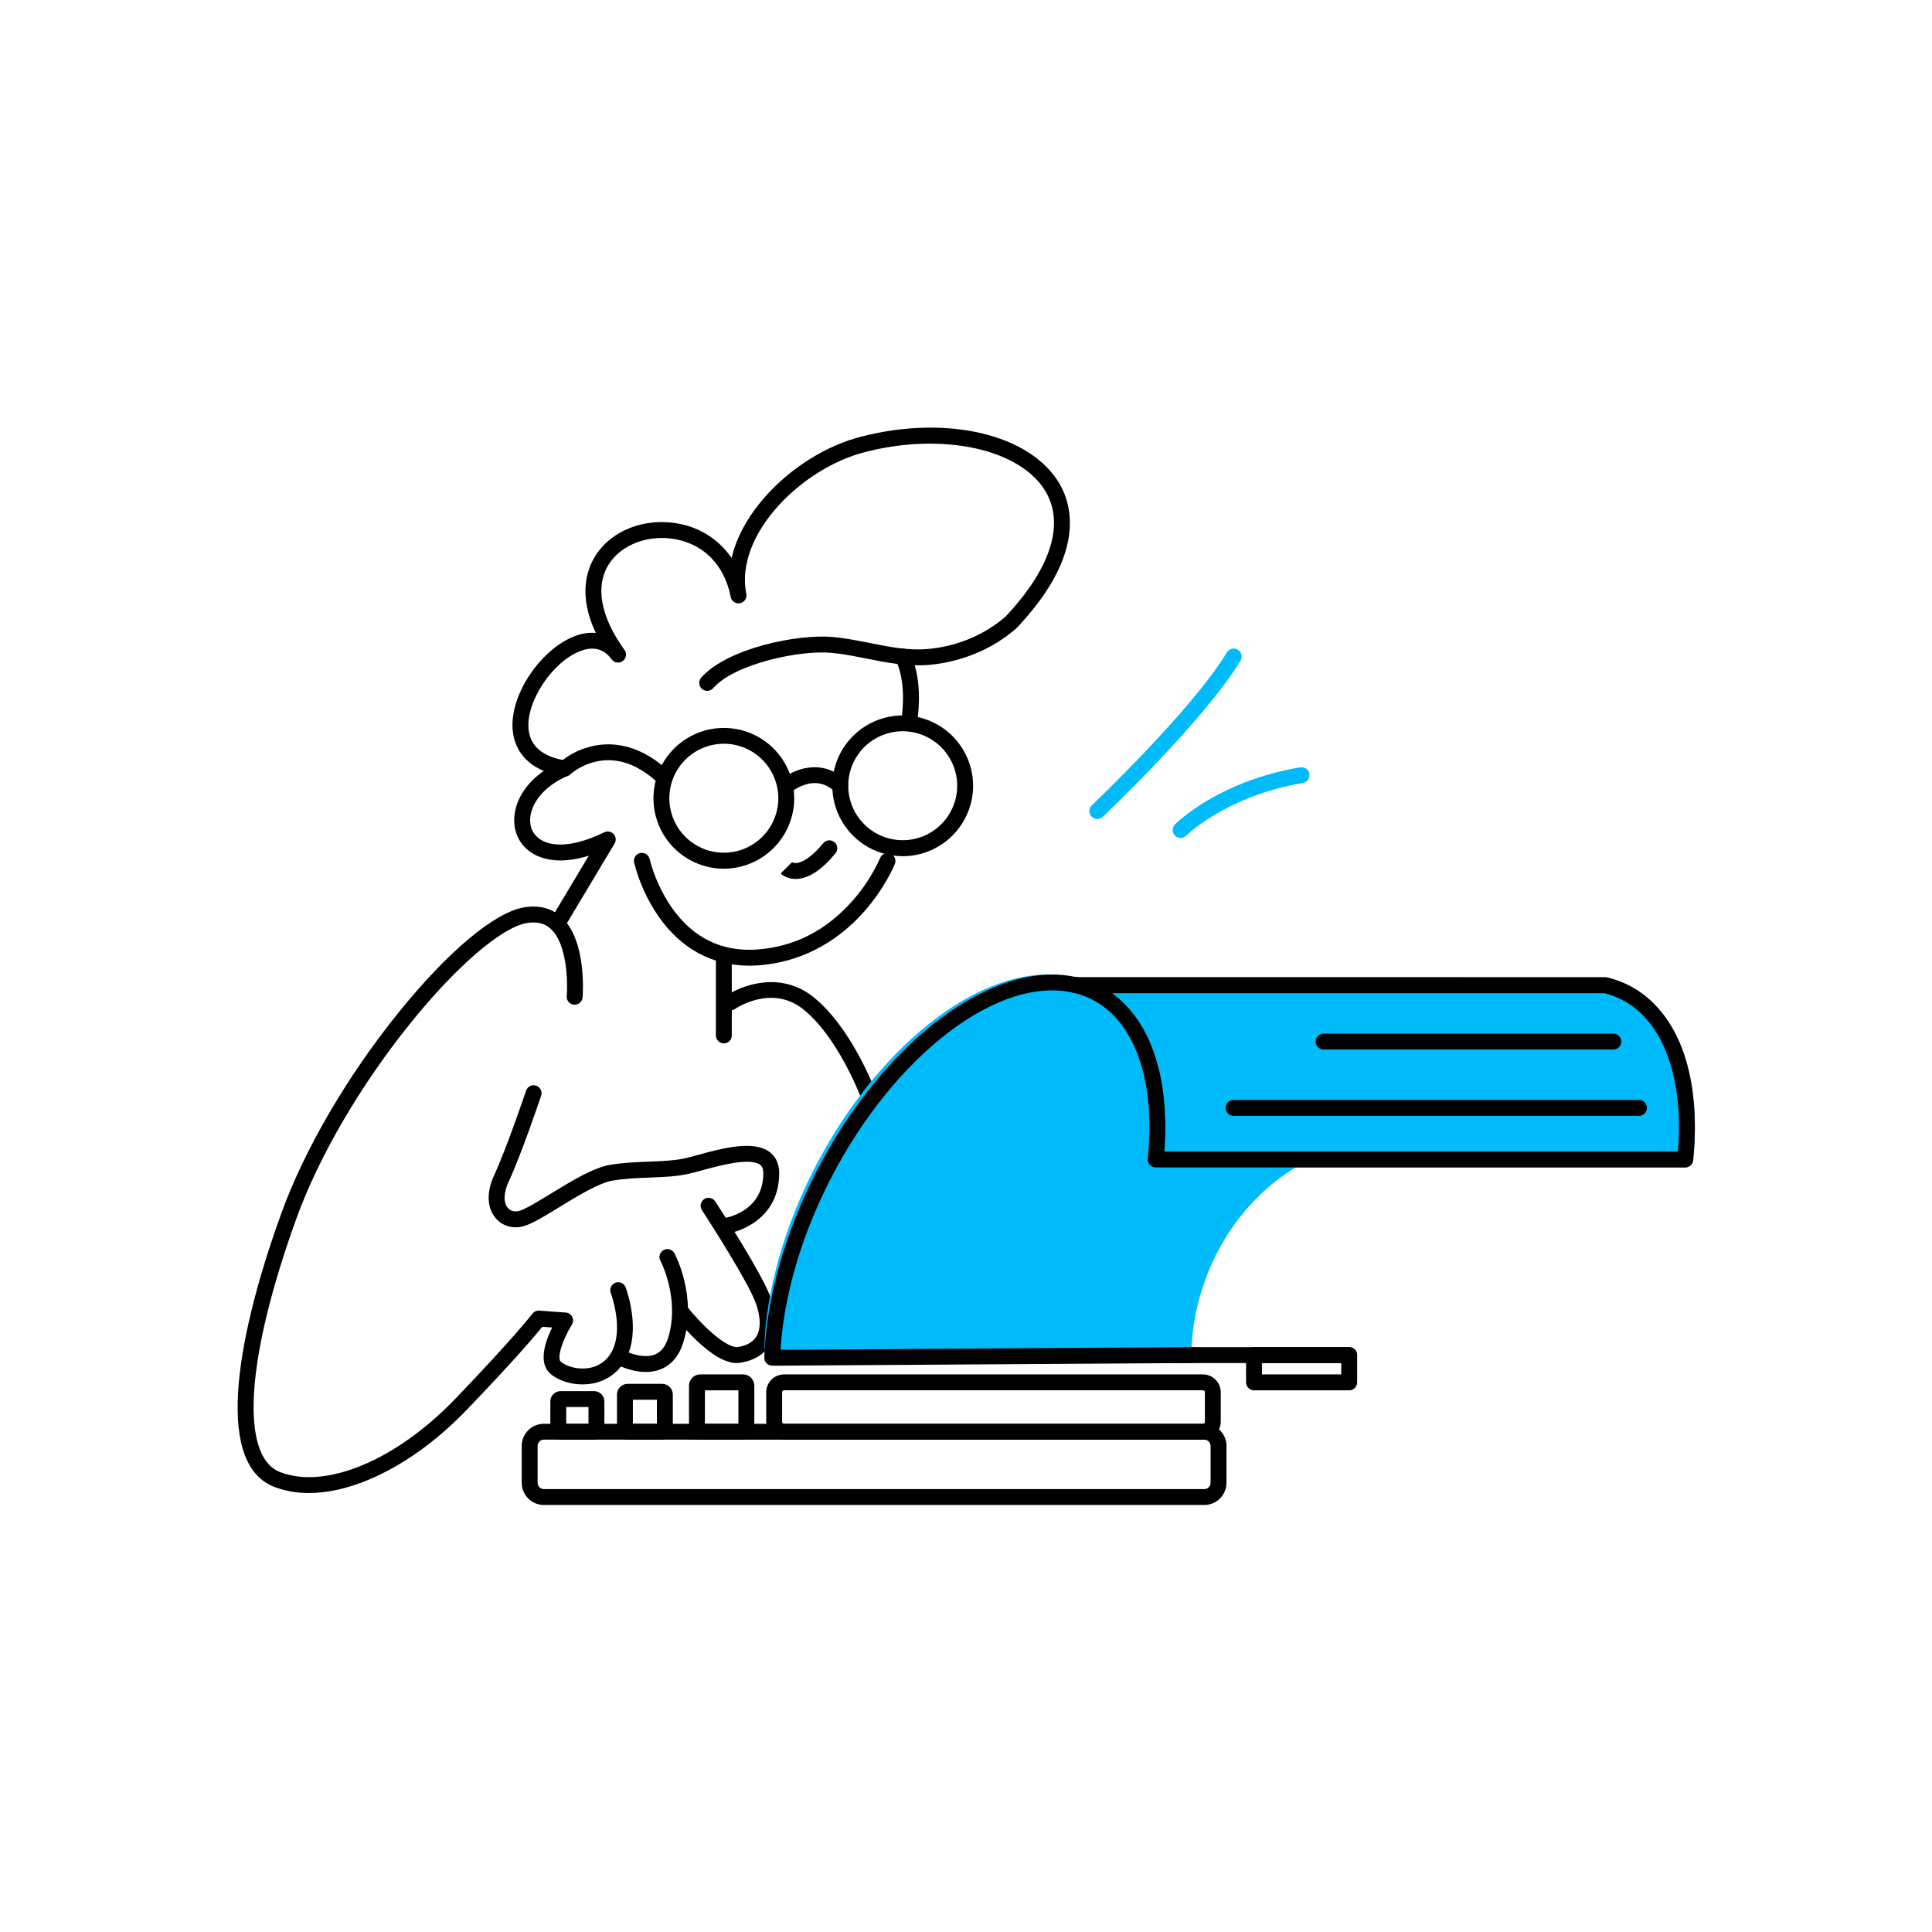 <svg width="3000" height="3000" viewBox="0 0 3000 3000" fill="none" xmlns="http://www.w3.org/2000/svg">
<path d="M479.671 2318.35C461.421 2318.54 443.293 2315.35 426.2 2308.95C383.748 2292.63 364.778 2242.74 369.785 2160.67C374.175 2089 397.305 1993.5 436.672 1884.5C472.425 1785.49 538.519 1672.06 618.047 1573.28C694.702 1478.08 767.901 1416.6 813.826 1408.95C837.15 1405.06 856.72 1410.22 872.005 1424.29C911.46 1460.63 904.919 1545.02 904.62 1548.6C904.511 1550.23 904.077 1551.83 903.345 1553.29C902.613 1554.76 901.597 1556.06 900.356 1557.13C899.115 1558.2 897.673 1559.01 896.116 1559.51C894.558 1560.02 892.916 1560.21 891.284 1560.07C889.652 1559.94 888.063 1559.48 886.61 1558.72C885.158 1557.97 883.87 1556.93 882.822 1555.67C881.775 1554.41 880.988 1552.96 880.508 1551.39C880.028 1549.83 879.864 1548.18 880.026 1546.55C881.789 1525.5 880.661 1465.77 855.344 1442.41C845.824 1433.6 833.607 1430.71 817.969 1433.3C779.043 1439.79 708.153 1500.8 637.352 1588.76C559.393 1685.49 494.745 1796.35 459.961 1892.87C421.387 1999.69 398.75 2092.83 394.502 2162.19C391.558 2210.37 396.265 2270.94 435.05 2285.91C505.992 2313.2 615.262 2267.47 706.954 2172.09C799.07 2076.29 826.291 2040.42 826.555 2040.06C827.793 2038.42 829.424 2037.1 831.299 2036.25C833.175 2035.39 835.235 2035.02 837.292 2035.16L878.457 2038.11C880.585 2038.26 882.637 2038.96 884.413 2040.14C886.189 2041.32 887.629 2042.95 888.591 2044.85C889.554 2046.75 890.007 2048.87 889.905 2051C889.804 2053.14 889.151 2055.2 888.012 2057.01C874.367 2078.69 863.913 2108.57 870.912 2114.57C879.215 2121.62 896.951 2127.28 914.757 2124.19C921.947 2123.07 928.785 2120.32 934.754 2116.15C940.723 2111.99 945.665 2106.52 949.205 2100.16C969.603 2064.48 948.606 2008.33 948.394 2007.77C947.816 2006.25 947.541 2004.64 947.585 2003.02C947.63 2001.4 947.994 1999.8 948.655 1998.32C949.316 1996.84 950.263 1995.51 951.44 1994.39C952.617 1993.28 954.003 1992.41 955.517 1991.83C957.031 1991.25 958.644 1990.98 960.265 1991.02C961.885 1991.07 963.481 1991.43 964.961 1992.09C966.441 1992.75 967.776 1993.7 968.89 1994.88C970.004 1996.05 970.875 1997.44 971.454 1998.95C972.494 2001.68 996.753 2066.67 970.643 2112.38C965.286 2121.89 957.861 2130.06 948.916 2136.31C939.972 2142.56 929.738 2146.71 918.97 2148.47C895.893 2152.47 870.118 2146.35 854.851 2133.27C835.088 2116.33 846.794 2082.69 857.372 2061.31L842.069 2060.22C831.491 2073.35 799.246 2111.68 724.743 2189.16C677.142 2238.68 624.094 2276.36 571.364 2298.15C538.837 2311.6 507.879 2318.35 479.671 2318.35Z" fill="black"/>
<path d="M1002.96 2130.42C977.783 2130.42 955.093 2117.72 953.859 2117.02C951.107 2115.35 949.113 2112.68 948.3 2109.57C947.487 2106.46 947.921 2103.16 949.509 2100.36C951.096 2097.56 953.712 2095.5 956.8 2094.6C959.888 2093.71 963.204 2094.05 966.042 2095.56C974.186 2100.13 999.186 2110.42 1016.92 2103.27C1026.72 2099.32 1033.56 2090.48 1037.83 2076.27C1055.9 2016.02 1025.82 1958.3 1025.49 1957.71C1023.95 1954.83 1023.61 1951.44 1024.56 1948.31C1025.51 1945.18 1027.67 1942.55 1030.56 1941.01C1033.44 1939.47 1036.83 1939.13 1039.96 1940.08C1043.09 1941.04 1045.72 1943.19 1047.26 1946.08C1048.71 1948.79 1082.52 2013.07 1061.37 2083.38C1054.88 2104.98 1042.96 2119.38 1025.93 2126.2C1018.61 2129.06 1010.81 2130.49 1002.96 2130.42Z" fill="black"/>
<path d="M1144.26 2116.54C1126.83 2116.54 1105.92 2104.68 1080.56 2080.45C1068.29 2068.58 1056.81 2055.9 1046.22 2042.5C1044.28 2039.91 1043.44 2036.66 1043.87 2033.45C1044.31 2030.24 1045.98 2027.34 1048.54 2025.35C1051.1 2023.37 1054.33 2022.47 1057.54 2022.85C1060.76 2023.22 1063.69 2024.85 1065.72 2027.37C1087.19 2055 1127.58 2094.49 1146.11 2091.58C1160.64 2089.29 1170.53 2083.2 1175.5 2073.52C1183.28 2058.43 1180 2034.32 1166.51 2007.34C1142.85 1960.02 1090.56 1880 1090.03 1879.21C1089.11 1877.85 1088.47 1876.33 1088.15 1874.73C1087.83 1873.12 1087.83 1871.47 1088.15 1869.86C1088.47 1868.26 1089.11 1866.73 1090.02 1865.38C1090.94 1864.02 1092.12 1862.86 1093.49 1861.96C1094.86 1861.07 1096.39 1860.45 1098 1860.15C1099.61 1859.86 1101.26 1859.88 1102.86 1860.23C1104.46 1860.57 1105.98 1861.23 1107.32 1862.17C1108.66 1863.11 1109.8 1864.3 1110.68 1865.69C1112.86 1869.02 1164.29 1947.7 1188.58 1996.31C1205.88 2030.9 1209.03 2062.31 1197.4 2084.81C1191.37 2096.55 1178.22 2111.48 1149.92 2115.96C1148.05 2116.3 1146.16 2116.5 1144.26 2116.54Z" fill="black"/>
<path d="M1127.55 1915.74C1124.44 1915.74 1121.44 1914.57 1119.15 1912.45C1116.87 1910.34 1115.47 1907.44 1115.24 1904.33C1115 1901.23 1115.94 1898.15 1117.88 1895.72C1119.82 1893.28 1122.6 1891.67 1125.68 1891.2C1128.15 1890.81 1185.27 1881.11 1185.27 1821.79C1185.27 1813.45 1182.43 1810.31 1180.28 1808.67C1164.78 1796.84 1116.23 1810.14 1090.16 1817.29C1080.78 1819.85 1072.67 1822.07 1066.27 1823.36C1047.93 1827.02 1028.95 1827.75 1008.85 1828.51C990.124 1829.23 970.749 1829.97 951.18 1833.23C930.024 1836.76 895.734 1857.77 868.161 1874.66C843.48 1889.75 824.087 1901.69 810.688 1904.63C794.487 1908.24 778.955 1903.03 768.959 1890.69C755.983 1874.52 755.419 1850.45 767.407 1824.64C786.5 1783.6 816.594 1694.48 816.894 1693.58C817.411 1692.05 818.226 1690.63 819.292 1689.41C820.358 1688.19 821.654 1687.19 823.106 1686.47C824.558 1685.75 826.138 1685.32 827.755 1685.21C829.373 1685.1 830.996 1685.31 832.532 1685.83C834.068 1686.34 835.487 1687.16 836.708 1688.23C837.929 1689.29 838.929 1690.59 839.649 1692.04C840.369 1693.49 840.796 1695.07 840.906 1696.69C841.016 1698.31 840.806 1699.93 840.289 1701.47C839.037 1705.18 809.454 1792.79 789.797 1835.06C782.022 1851.78 781.423 1866.8 788.193 1875.21C792.159 1880.14 798.4 1882.08 805.329 1880.5C814.673 1878.42 835.3 1865.77 855.274 1853.54C886.197 1834.59 921.245 1813.13 947.125 1808.81C968.281 1805.29 988.397 1804.53 1007.91 1803.77C1026.99 1803.05 1045.02 1802.36 1061.42 1799.08C1066.99 1797.97 1074.69 1795.85 1083.63 1793.4C1120.11 1783.43 1170.02 1769.75 1195.26 1788.98C1201.96 1794.09 1209.95 1803.93 1209.95 1821.72C1209.95 1864.03 1187.88 1887.34 1169.4 1899.5C1157.25 1907.45 1143.65 1912.9 1129.38 1915.56C1128.78 1915.66 1128.16 1915.72 1127.55 1915.74Z" fill="black"/>
<path d="M865.129 1447.17C862.904 1447.18 860.72 1446.57 858.818 1445.41C856.01 1443.73 853.986 1441 853.189 1437.83C852.392 1434.65 852.889 1431.29 854.569 1428.49L914.299 1328.7C865.693 1343.92 837.398 1332.53 823.735 1322.99C805.505 1310.26 796.461 1289.7 798.859 1266.42C801.609 1239.97 818.093 1215.29 844.414 1197.11C807.286 1181.7 798.136 1153.04 796.232 1135.27C793.411 1108.82 803.09 1076.88 822.782 1047.59C841.805 1019.3 867.086 997.561 892.156 987.953C902.617 983.73 913.909 981.969 925.159 982.805C897.163 923.763 911.531 883.479 924.595 862.923C949.646 823.379 1001.41 803.351 1053.42 813.083C1070.04 816.023 1085.92 822.256 1100.1 831.414C1114.29 840.571 1126.5 852.471 1136.03 866.413C1143.4 834.68 1160.89 802.294 1187.72 771.794C1227.63 726.415 1283.89 691.279 1338.21 677.792C1470.96 643.767 1599.99 674.425 1644.97 750.726C1665.87 786.233 1685.09 862.605 1578.82 975.013C1578.55 975.306 1578.27 975.583 1577.97 975.841C1541.09 1008.03 1492.91 1028.13 1442.22 1032.42C1408.94 1035.24 1376.99 1028.89 1346.11 1022.72C1328.09 1019.19 1309.49 1015.42 1291.19 1013.73C1241.83 1009.16 1140.77 1030.63 1107.38 1068.57C1105.22 1071.03 1102.17 1072.53 1098.9 1072.74C1095.63 1072.95 1092.42 1071.85 1089.96 1069.68C1087.5 1067.52 1086.01 1064.47 1085.8 1061.21C1085.59 1057.94 1086.69 1054.72 1088.85 1052.27C1129.03 1006.64 1238.7 984.057 1293.48 989.152C1313.05 990.915 1332.27 994.811 1350.92 998.513C1381.47 1004.6 1410.33 1010.36 1440.14 1007.82C1485.35 1004 1528.29 986.172 1561.21 957.63C1631.43 883.179 1653.59 814.158 1623.62 763.244C1584.74 697.343 1464.7 670.899 1344.25 701.698C1245.35 726.239 1140.63 829.867 1158.77 921.771C1159.14 923.382 1159.18 925.052 1158.9 926.68C1158.61 928.309 1158 929.863 1157.1 931.25C1156.2 932.637 1155.03 933.83 1153.66 934.756C1152.29 935.683 1150.75 936.325 1149.12 936.644C1147.5 936.963 1145.83 936.952 1144.21 936.613C1142.6 936.275 1141.06 935.614 1139.7 934.67C1138.35 933.727 1137.19 932.521 1136.31 931.122C1135.43 929.724 1134.83 928.163 1134.57 926.531C1125.03 878.208 1093.79 845.681 1048.88 837.289C1007.37 829.514 964.826 845.451 945.433 876.074C923.748 910.294 932.457 957.683 969.938 1009.55C971.744 1012.2 972.443 1015.46 971.888 1018.62C971.332 1021.79 969.566 1024.61 966.964 1026.49C964.362 1028.37 961.129 1029.16 957.952 1028.7C954.774 1028.24 951.902 1026.55 949.946 1024.01C937.993 1007.49 921.527 1003.11 900.988 1010.98C857.478 1027.66 816.259 1090.19 820.773 1132.62C823.611 1159.17 843.18 1175.45 878.951 1181C881.603 1181.41 884.049 1182.67 885.919 1184.6C887.788 1186.52 888.98 1189 889.313 1191.66C889.645 1194.33 889.101 1197.03 887.763 1199.35C886.425 1201.68 884.365 1203.5 881.895 1204.55C841.911 1221.62 825.48 1249 823.4 1268.92C821.919 1283.18 827.067 1295.19 837.856 1302.73C858.589 1317.21 895.223 1313.43 938.346 1292.38C940.735 1291.22 943.437 1290.85 946.05 1291.35C948.663 1291.84 951.046 1293.17 952.845 1295.12C954.644 1297.08 955.763 1299.57 956.035 1302.21C956.307 1304.86 955.717 1307.52 954.354 1309.8L875.742 1441.13C874.65 1442.97 873.097 1444.5 871.236 1445.56C869.376 1446.62 867.271 1447.17 865.129 1447.17Z" fill="black"/>
<path d="M1123.97 1348.92C1102.35 1348.92 1081.22 1342.51 1063.24 1330.5C1045.27 1318.49 1031.26 1301.42 1022.99 1281.45C1014.71 1261.48 1012.55 1239.5 1016.77 1218.29C1020.98 1197.09 1031.39 1177.62 1046.68 1162.33C1061.97 1147.04 1081.44 1136.63 1102.65 1132.41C1123.85 1128.2 1145.83 1130.36 1165.8 1138.63C1185.77 1146.91 1202.84 1160.92 1214.85 1178.89C1226.86 1196.87 1233.27 1218 1233.27 1239.62C1233.22 1268.59 1221.69 1296.37 1201.2 1316.85C1180.72 1337.34 1152.94 1348.87 1123.97 1348.92ZM1123.97 1154.86C1107.23 1154.86 1090.87 1159.82 1076.96 1169.12C1063.04 1178.42 1052.19 1191.63 1045.79 1207.09C1039.38 1222.56 1037.71 1239.57 1040.97 1255.99C1044.24 1272.4 1052.3 1287.48 1064.13 1299.32C1075.97 1311.15 1091.05 1319.21 1107.46 1322.48C1123.88 1325.74 1140.89 1324.06 1156.35 1317.66C1171.82 1311.25 1185.03 1300.41 1194.33 1286.49C1203.63 1272.58 1208.59 1256.22 1208.59 1239.48C1208.55 1217.05 1199.62 1195.55 1183.76 1179.69C1167.9 1163.83 1146.4 1154.9 1123.97 1154.86Z" fill="black"/>
<path d="M1401.73 1329.53C1380.11 1329.53 1358.98 1323.12 1341 1311.11C1323.03 1299.1 1309.02 1282.03 1300.74 1262.06C1292.47 1242.08 1290.3 1220.11 1294.52 1198.9C1298.74 1177.7 1309.15 1158.22 1324.44 1142.94C1339.72 1127.65 1359.2 1117.24 1380.4 1113.02C1401.61 1108.8 1423.58 1110.97 1443.56 1119.24C1463.53 1127.52 1480.6 1141.53 1492.61 1159.5C1504.62 1177.48 1511.03 1198.61 1511.03 1220.23C1510.98 1249.2 1499.44 1276.97 1478.96 1297.45C1458.47 1317.94 1430.7 1329.48 1401.73 1329.53ZM1401.73 1135.44C1384.99 1135.44 1368.63 1140.41 1354.71 1149.71C1340.8 1159.01 1329.95 1172.22 1323.55 1187.68C1317.14 1203.15 1315.46 1220.16 1318.73 1236.58C1321.99 1252.99 1330.05 1268.07 1341.89 1279.91C1353.72 1291.74 1368.8 1299.8 1385.22 1303.06C1401.63 1306.33 1418.65 1304.65 1434.11 1298.25C1449.57 1291.84 1462.79 1281 1472.09 1267.08C1481.39 1253.17 1486.35 1236.8 1486.35 1220.07C1486.3 1197.64 1477.37 1176.14 1461.51 1160.28C1445.65 1144.42 1424.16 1135.49 1401.73 1135.44Z" fill="black"/>
<path d="M1304.67 1232.5C1301.59 1232.49 1298.62 1231.33 1296.35 1229.25C1282.97 1216.91 1268.41 1213.3 1251.84 1217.9C1243.52 1220.27 1235.74 1224.23 1228.92 1229.55C1226.43 1231.68 1223.2 1232.73 1219.93 1232.47C1216.67 1232.21 1213.64 1230.67 1211.52 1228.18C1209.39 1225.69 1208.34 1222.45 1208.6 1219.19C1208.86 1215.93 1210.4 1212.9 1212.89 1210.78C1230.7 1195.51 1274.6 1175.9 1312.94 1211.04C1314.78 1212.72 1316.07 1214.91 1316.64 1217.34C1317.21 1219.76 1317.03 1222.3 1316.12 1224.62C1315.22 1226.95 1313.64 1228.94 1311.58 1230.34C1309.53 1231.75 1307.09 1232.5 1304.6 1232.5H1304.67Z" fill="black"/>
<path d="M1411.34 1135.44C1410.69 1135.44 1410.05 1135.39 1409.41 1135.3C1406.18 1134.8 1403.28 1133.03 1401.35 1130.38C1399.43 1127.74 1398.63 1124.43 1399.14 1121.2C1409.19 1057.33 1391.33 1026.14 1391.15 1025.82C1389.45 1023.02 1388.93 1019.65 1389.71 1016.46C1390.49 1013.28 1392.51 1010.53 1395.31 1008.83C1398.12 1007.13 1401.48 1006.61 1404.67 1007.39C1407.86 1008.17 1410.6 1010.18 1412.31 1012.99C1413.24 1014.52 1435.22 1051.26 1423.59 1125.04C1423.13 1127.95 1421.64 1130.6 1419.39 1132.51C1417.14 1134.42 1414.28 1135.46 1411.34 1135.44Z" fill="black"/>
<path d="M1163.64 1499.5C1106.01 1499.5 1057.42 1473.21 1022.41 1422.83C1004.96 1397.45 992.174 1369.16 984.642 1339.3C983.941 1336.1 984.539 1332.75 986.304 1330C988.07 1327.24 990.858 1325.3 994.056 1324.6C997.255 1323.89 1000.6 1324.49 1003.36 1326.26C1006.12 1328.02 1008.06 1330.81 1008.76 1334.01C1015.71 1360.94 1027.34 1386.43 1043.1 1409.34C1076.25 1456.66 1121.17 1478.52 1176.61 1474.32C1233.4 1470.02 1282.53 1445.01 1322.68 1399.96C1340.81 1379.77 1355.68 1356.87 1366.75 1332.09C1368.03 1329.14 1370.4 1326.81 1373.37 1325.58C1376.33 1324.36 1379.66 1324.34 1382.64 1325.52C1385.63 1326.71 1388.03 1329.02 1389.34 1331.95C1390.65 1334.88 1390.77 1338.2 1389.67 1341.22C1389.07 1342.72 1374.7 1378.38 1341.66 1415.69C1297.59 1465.39 1241.17 1494.18 1178.43 1498.94C1173.47 1499.25 1168.52 1499.5 1163.64 1499.5Z" fill="black"/>
<path d="M1026.92 1216.03C1023.89 1216.03 1020.96 1214.91 1018.7 1212.89C987.797 1185.32 955.94 1175.24 924.048 1182.92C909.892 1186.38 896.707 1193.01 885.491 1202.32C884.315 1203.47 882.92 1204.38 881.388 1204.98C879.856 1205.59 878.219 1205.88 876.572 1205.84C874.925 1205.81 873.302 1205.44 871.798 1204.77C870.295 1204.09 868.942 1203.12 867.819 1201.92C866.696 1200.71 865.826 1199.29 865.26 1197.75C864.693 1196.2 864.443 1194.56 864.522 1192.91C864.602 1191.26 865.01 1189.65 865.723 1188.17C866.436 1186.68 867.438 1185.35 868.672 1184.26C882.992 1172.02 900.012 1163.34 918.336 1158.95C945.997 1152.28 988.731 1153.02 1035.2 1194.47C1037.07 1196.13 1038.39 1198.33 1038.99 1200.76C1039.58 1203.19 1039.42 1205.75 1038.53 1208.08C1037.64 1210.42 1036.06 1212.44 1034 1213.86C1031.94 1215.28 1029.49 1216.03 1026.99 1216.03H1026.92Z" fill="black"/>
<path d="M1235.39 1364.86C1221.44 1364.86 1213.69 1357.81 1212.22 1356.29L1229.77 1338.93C1229.64 1338.79 1229.51 1338.66 1229.36 1338.54C1233.49 1341.89 1250.34 1343.18 1278.3 1309.33C1280.39 1306.8 1283.39 1305.21 1286.65 1304.9C1289.91 1304.59 1293.16 1305.59 1295.68 1307.67C1298.21 1309.76 1299.8 1312.76 1300.11 1316.02C1300.42 1319.28 1299.43 1322.53 1297.34 1325.05C1276.18 1350.6 1256.02 1363.98 1237.28 1364.83L1235.39 1364.86Z" fill="black"/>
<path d="M1123.97 1620.19C1120.7 1620.19 1117.56 1618.89 1115.24 1616.58C1112.93 1614.26 1111.63 1611.13 1111.63 1607.85V1487.16C1111.63 1483.89 1112.93 1480.75 1115.24 1478.43C1117.56 1476.12 1120.7 1474.82 1123.97 1474.82C1127.24 1474.82 1130.38 1476.12 1132.7 1478.43C1135.01 1480.75 1136.31 1483.89 1136.31 1487.16V1607.91C1136.3 1611.17 1134.99 1614.29 1132.68 1616.6C1130.36 1618.9 1127.23 1620.19 1123.97 1620.19Z" fill="black"/>
<path d="M1347.37 1709.89C1344.86 1709.9 1342.41 1709.13 1340.34 1707.7C1338.27 1706.27 1336.69 1704.24 1335.81 1701.89C1335.47 1700.97 1300.37 1609.07 1246.78 1566.83C1197.84 1528.25 1142.76 1565.65 1140.51 1567.25C1137.83 1568.85 1134.65 1569.38 1131.6 1568.73C1128.55 1568.08 1125.86 1566.3 1124.07 1563.75C1122.28 1561.2 1121.52 1558.06 1121.95 1554.97C1122.37 1551.88 1123.95 1549.07 1126.37 1547.1C1151.05 1529.74 1211.25 1507.47 1262.12 1547.51C1321.18 1594.05 1357.48 1689.25 1358.99 1693.27C1360.14 1696.33 1360.02 1699.72 1358.67 1702.69C1357.32 1705.67 1354.84 1707.98 1351.78 1709.14C1350.37 1709.65 1348.88 1709.91 1347.37 1709.89Z" fill="black"/>
<path d="M1703.92 1271.74C1701.45 1271.74 1699.04 1271 1696.99 1269.61C1694.95 1268.23 1693.37 1266.26 1692.45 1263.97C1691.54 1261.68 1691.33 1259.16 1691.86 1256.75C1692.39 1254.34 1693.63 1252.14 1695.42 1250.44C1696.97 1248.98 1850.72 1102.9 1905.08 1013.06C1905.92 1011.67 1907.02 1010.46 1908.33 1009.49C1909.63 1008.53 1911.12 1007.84 1912.69 1007.45C1914.27 1007.06 1915.91 1006.98 1917.51 1007.23C1919.11 1007.47 1920.66 1008.03 1922.04 1008.87C1923.43 1009.71 1924.64 1010.81 1925.61 1012.12C1926.57 1013.43 1927.26 1014.91 1927.65 1016.49C1928.04 1018.06 1928.12 1019.7 1927.87 1021.3C1927.63 1022.91 1927.07 1024.45 1926.23 1025.84C1870.12 1118.52 1718.82 1262.29 1712.4 1268.35C1710.11 1270.52 1707.08 1271.73 1703.92 1271.74Z" fill="#00BBFA"/>
<path d="M1833.32 1301.15C1830.88 1301.16 1828.48 1300.45 1826.44 1299.1C1824.41 1297.75 1822.81 1295.83 1821.87 1293.57C1820.92 1291.32 1820.67 1288.83 1821.14 1286.43C1821.61 1284.03 1822.78 1281.83 1824.51 1280.1C1827.24 1277.36 1892.72 1212.66 2019.07 1191.51C2022.3 1190.97 2025.61 1191.73 2028.27 1193.63C2030.94 1195.53 2032.74 1198.42 2033.28 1201.64C2033.82 1204.87 2033.06 1208.18 2031.15 1210.85C2029.25 1213.51 2026.37 1215.31 2023.14 1215.85C1904.55 1235.7 1842.63 1296.95 1842.03 1297.5C1839.73 1299.82 1836.59 1301.13 1833.32 1301.15Z" fill="#00BBFA"/>
<path d="M1870.06 2336.91H844.52C835.4 2336.9 826.657 2333.28 820.209 2326.83C813.76 2320.38 810.133 2311.64 810.124 2302.52V2245.24C810.133 2236.12 813.76 2227.37 820.209 2220.93C826.657 2214.48 835.4 2210.85 844.52 2210.84H1870.06C1879.18 2210.85 1887.93 2214.48 1894.37 2220.93C1900.82 2227.37 1904.45 2236.12 1904.46 2245.24V2302.57C1904.43 2311.68 1900.8 2320.41 1894.35 2326.85C1887.91 2333.28 1879.17 2336.9 1870.06 2336.91ZM844.52 2235.47C841.943 2235.47 839.473 2236.49 837.651 2238.32C835.829 2240.14 834.806 2242.61 834.806 2245.18V2302.52C834.806 2305.09 835.829 2307.56 837.651 2309.39C839.473 2311.21 841.943 2312.23 844.52 2312.23H1870.06C1872.64 2312.23 1875.11 2311.21 1876.93 2309.39C1878.75 2307.56 1879.78 2305.09 1879.78 2302.52V2245.24C1879.78 2242.66 1878.75 2240.19 1876.93 2238.37C1875.11 2236.55 1872.64 2235.52 1870.06 2235.52L844.52 2235.47Z" fill="black"/>
<path d="M922.462 2235.52H870.56C866.317 2235.51 862.251 2233.82 859.251 2230.82C856.251 2227.82 854.561 2223.76 854.552 2219.52V2176.13C854.556 2171.88 856.244 2167.82 859.245 2164.81C862.247 2161.81 866.315 2160.13 870.56 2160.12H922.462C926.706 2160.13 930.775 2161.81 933.776 2164.81C936.777 2167.82 938.465 2171.88 938.47 2176.13V2219.52C938.46 2223.76 936.771 2227.82 933.771 2230.82C930.771 2233.82 926.704 2235.51 922.462 2235.52ZM879.233 2210.84H913.788V2184.8H879.233V2210.84Z" fill="black"/>
<path d="M1028.24 2235.52H974.54C970.168 2235.51 965.978 2233.77 962.888 2230.68C959.798 2227.59 958.06 2223.39 958.056 2219.02V2165.34C958.06 2160.97 959.798 2156.78 962.888 2153.68C965.978 2150.59 970.168 2148.85 974.54 2148.84H1028.24C1032.61 2148.84 1036.81 2150.58 1039.9 2153.68C1043 2156.77 1044.74 2160.96 1044.74 2165.34V2219.02C1044.74 2223.4 1043 2227.59 1039.9 2230.69C1036.81 2233.78 1032.61 2235.52 1028.24 2235.52ZM982.737 2210.84H1020.06V2173.52H982.737V2210.84Z" fill="black"/>
<path d="M1153.78 2235.52H1087.35C1082.72 2235.51 1078.28 2233.67 1075.01 2230.4C1071.73 2227.12 1069.89 2222.68 1069.88 2218.05V2151.61C1069.89 2146.98 1071.73 2142.54 1075.01 2139.26C1078.28 2135.99 1082.72 2134.14 1087.35 2134.13H1153.78C1158.41 2134.14 1162.86 2135.98 1166.14 2139.26C1169.41 2142.53 1171.26 2146.97 1171.27 2151.61V2218.05C1171.26 2222.69 1169.41 2227.13 1166.14 2230.4C1162.86 2233.68 1158.41 2235.52 1153.78 2235.52ZM1094.56 2210.84H1146.59V2158.85H1094.63L1094.56 2210.84Z" fill="black"/>
<path d="M1867.98 2235.52H1217.44C1210.11 2235.51 1203.09 2232.6 1197.91 2227.42C1192.72 2222.23 1189.81 2215.21 1189.8 2207.88V2161.78C1189.82 2154.47 1192.73 2147.47 1197.89 2142.3C1203.05 2137.12 1210.05 2134.2 1217.36 2134.17H1867.89C1875.22 2134.18 1882.25 2137.09 1887.44 2142.28C1892.62 2147.46 1895.54 2154.48 1895.56 2161.81V2207.92C1895.53 2215.22 1892.62 2222.23 1887.46 2227.4C1882.29 2232.57 1875.29 2235.49 1867.98 2235.52ZM1217.44 2158.82C1216.66 2158.82 1215.9 2159.13 1215.35 2159.68C1214.79 2160.24 1214.48 2160.99 1214.48 2161.78V2207.88C1214.48 2208.67 1214.79 2209.42 1215.35 2209.97C1215.9 2210.53 1216.66 2210.84 1217.44 2210.84H1867.98C1868.77 2210.84 1869.52 2210.53 1870.08 2209.98C1870.64 2209.42 1870.96 2208.67 1870.96 2207.88V2161.78C1870.96 2160.99 1870.64 2160.24 1870.08 2159.68C1869.52 2159.13 1868.77 2158.82 1867.98 2158.82H1217.44Z" fill="black"/>
<path d="M2095.02 2116.54H1799.49C1796.22 2116.54 1793.08 2115.24 1790.76 2112.92C1788.45 2110.61 1787.15 2107.47 1787.15 2104.2C1787.15 2100.93 1788.45 2097.79 1790.76 2095.47C1793.08 2093.16 1796.22 2091.86 1799.49 2091.86H2095.02C2098.29 2091.86 2101.43 2093.16 2103.75 2095.47C2106.06 2097.79 2107.36 2100.93 2107.36 2104.2C2107.36 2107.47 2106.06 2110.61 2103.75 2112.92C2101.43 2115.24 2098.29 2116.54 2095.02 2116.54Z" fill="black"/>
<path d="M2095.02 2158.85H1947.25C1943.97 2158.85 1940.83 2157.55 1938.52 2155.24C1936.2 2152.92 1934.9 2149.78 1934.9 2146.51V2104.2C1934.9 2100.93 1936.2 2097.79 1938.52 2095.47C1940.83 2093.16 1943.97 2091.86 1947.25 2091.86H2095.02C2098.29 2091.86 2101.43 2093.16 2103.74 2095.47C2106.06 2097.79 2107.36 2100.93 2107.36 2104.2V2146.51C2107.36 2149.78 2106.06 2152.92 2103.74 2155.24C2101.43 2157.55 2098.29 2158.85 2095.02 2158.85ZM1959.59 2134.17H2082.68V2116.54H1959.59V2134.17Z" fill="black"/>
<path d="M2278.92 1523.95C2277.88 1521.99 2276.34 1520.36 2274.44 1519.22C2272.55 1518.08 2270.37 1517.48 2268.16 1517.48H1663.74C1602.94 1503.38 1529.4 1525.2 1456.47 1579.04C1383.82 1632.67 1316.45 1714.79 1266.77 1810.1C1218.18 1903.54 1189.78 2003.46 1186.8 2091.72C1186.75 2093.34 1187.02 2094.96 1187.61 2096.48C1188.2 2097.99 1189.09 2099.37 1190.22 2100.53C1191.36 2101.69 1192.71 2102.6 1194.2 2103.22C1195.7 2103.85 1197.3 2104.17 1198.91 2104.17L1676.56 2101.13L1838.35 2100.13C1841.42 2100.12 1844.37 2098.95 1846.61 2096.84C1848.84 2094.74 1850.19 2091.86 1850.37 2088.79C1852.38 2054.52 1859.35 2020.72 1871.07 1988.44C1910.72 1878.38 2000.91 1796.28 2100.85 1779.35C2104.02 1778.82 2106.85 1777.05 2108.72 1774.44L2277.96 1536.43C2279.26 1534.65 2280.04 1532.53 2280.21 1530.33C2280.38 1528.12 2279.93 1525.92 2278.92 1523.95Z" fill="#00BBFA"/>
<path d="M2614.53 1635.67C2597.64 1586.71 2568.4 1550.34 2529.91 1530.52C2519.19 1525.01 2507.85 1520.79 2496.13 1517.94C2495.18 1517.71 2494.2 1517.59 2493.22 1517.58H1670.99C1667.96 1517.57 1665.03 1518.66 1662.75 1520.67C1660.48 1522.67 1659.03 1525.44 1658.66 1528.45C1658.3 1531.46 1659.06 1534.5 1660.79 1536.98C1662.53 1539.47 1665.11 1541.23 1668.06 1541.93C1677.89 1544.31 1687.39 1547.87 1696.37 1552.51C1762.49 1586.55 1794.54 1678.79 1782.2 1799.2C1782.02 1800.93 1782.21 1802.67 1782.75 1804.31C1783.29 1805.96 1784.17 1807.47 1785.34 1808.75C1786.5 1810.03 1787.92 1811.05 1789.51 1811.75C1791.09 1812.45 1792.81 1812.8 1794.54 1812.8H2616.84C2619.91 1812.81 2622.87 1811.68 2625.16 1809.63C2627.44 1807.58 2628.87 1804.76 2629.18 1801.71C2635.48 1739.26 2630.45 1681.81 2614.53 1635.67Z" fill="#00BBFA"/>
<path d="M2616.83 1812.8H1794.54C1792.8 1812.8 1791.09 1812.45 1789.51 1811.75C1787.92 1811.05 1786.5 1810.03 1785.34 1808.75C1784.17 1807.47 1783.29 1805.96 1782.75 1804.31C1782.21 1802.67 1782.02 1800.93 1782.2 1799.2C1794.54 1678.79 1762.45 1586.55 1696.34 1552.39C1687.36 1547.74 1677.85 1544.19 1668.03 1541.81C1665.08 1541.11 1662.49 1539.35 1660.76 1536.86C1659.02 1534.37 1658.27 1531.34 1658.63 1528.33C1658.99 1525.32 1660.44 1522.55 1662.72 1520.55C1664.99 1518.54 1667.92 1517.44 1670.95 1517.46H2493.24C2494.22 1517.46 2495.2 1517.58 2496.15 1517.81C2507.87 1520.66 2519.2 1524.89 2529.93 1530.4C2568.36 1550.22 2597.61 1586.59 2614.55 1635.55C2630.42 1681.68 2635.51 1739.09 2629.11 1801.58C2628.83 1804.65 2627.42 1807.5 2625.14 1809.57C2622.87 1811.65 2619.9 1812.8 2616.83 1812.8ZM1808.01 1788.11H2605.51C2614.8 1673.13 2582.59 1585.49 2518.61 1552.47C2510.05 1548.07 2501.03 1544.65 2491.71 1542.27H1726.79C1755.86 1563.3 1778.28 1595.16 1792.26 1635.7C1807.02 1678.46 1812.41 1730.91 1808.01 1788.11Z" fill="black"/>
<path d="M1199.13 2120.61C1197.47 2120.61 1195.83 2120.28 1194.31 2119.64C1192.78 2118.99 1191.4 2118.05 1190.25 2116.86C1189.1 2115.67 1188.2 2114.26 1187.61 2112.71C1187.01 2111.17 1186.73 2109.52 1186.78 2107.87C1189.82 2017.14 1218.73 1914.33 1268.22 1818.37C1318.8 1720.35 1387.39 1636 1461.35 1580.88C1536.23 1525.1 1611.7 1502.74 1673.9 1517.94C1675.48 1518.31 1676.98 1518.99 1678.3 1519.95C1679.63 1520.9 1680.75 1522.11 1681.6 1523.5C1682.45 1524.89 1683.02 1526.43 1683.27 1528.04C1683.53 1529.65 1683.46 1531.3 1683.07 1532.88C1682.69 1534.46 1681.99 1535.96 1681.02 1537.27C1680.06 1538.58 1678.84 1539.69 1677.44 1540.53C1676.04 1541.37 1674.49 1541.93 1672.88 1542.16C1671.27 1542.4 1669.62 1542.32 1668.04 1541.91C1551.92 1513.57 1389.49 1637.26 1290.15 1829.69C1244.65 1917.94 1217.14 2011.89 1212.05 2095.9L1685.39 2092.88L1850.12 2091.84C1851.74 2091.83 1853.35 2092.14 1854.85 2092.75C1856.35 2093.36 1857.72 2094.26 1858.87 2095.4C1860.03 2096.54 1860.94 2097.89 1861.57 2099.39C1862.2 2100.88 1862.53 2102.48 1862.54 2104.1C1862.55 2105.72 1862.25 2107.33 1861.63 2108.83C1861.02 2110.33 1860.12 2111.7 1858.99 2112.85C1857.85 2114.01 1856.49 2114.92 1855 2115.55C1853.51 2116.18 1851.9 2116.51 1850.28 2116.52L1685.55 2117.56L1199.2 2120.67L1199.13 2120.61Z" fill="black"/>
<path d="M2505.23 1629.69H2055.32C2052.04 1629.69 2048.9 1628.39 2046.59 1626.08C2044.27 1623.76 2042.97 1620.62 2042.97 1617.35C2042.97 1614.08 2044.27 1610.94 2046.59 1608.62C2048.9 1606.31 2052.04 1605.01 2055.32 1605.01H2505.23C2508.5 1605.01 2511.64 1606.31 2513.95 1608.62C2516.27 1610.94 2517.57 1614.08 2517.57 1617.35C2517.57 1620.62 2516.27 1623.76 2513.95 1626.08C2511.64 1628.39 2508.5 1629.69 2505.23 1629.69Z" fill="black"/>
<path d="M2544.93 1732.67H1915.55C1912.27 1732.67 1909.13 1731.37 1906.82 1729.05C1904.51 1726.74 1903.21 1723.6 1903.21 1720.33C1903.21 1717.05 1904.51 1713.92 1906.82 1711.6C1909.13 1709.29 1912.27 1707.99 1915.55 1707.99H2544.93C2548.2 1707.99 2551.34 1709.29 2553.66 1711.6C2555.97 1713.92 2557.27 1717.05 2557.27 1720.33C2557.27 1723.6 2555.97 1726.74 2553.66 1729.05C2551.34 1731.37 2548.2 1732.67 2544.93 1732.67Z" fill="black"/>
</svg>
